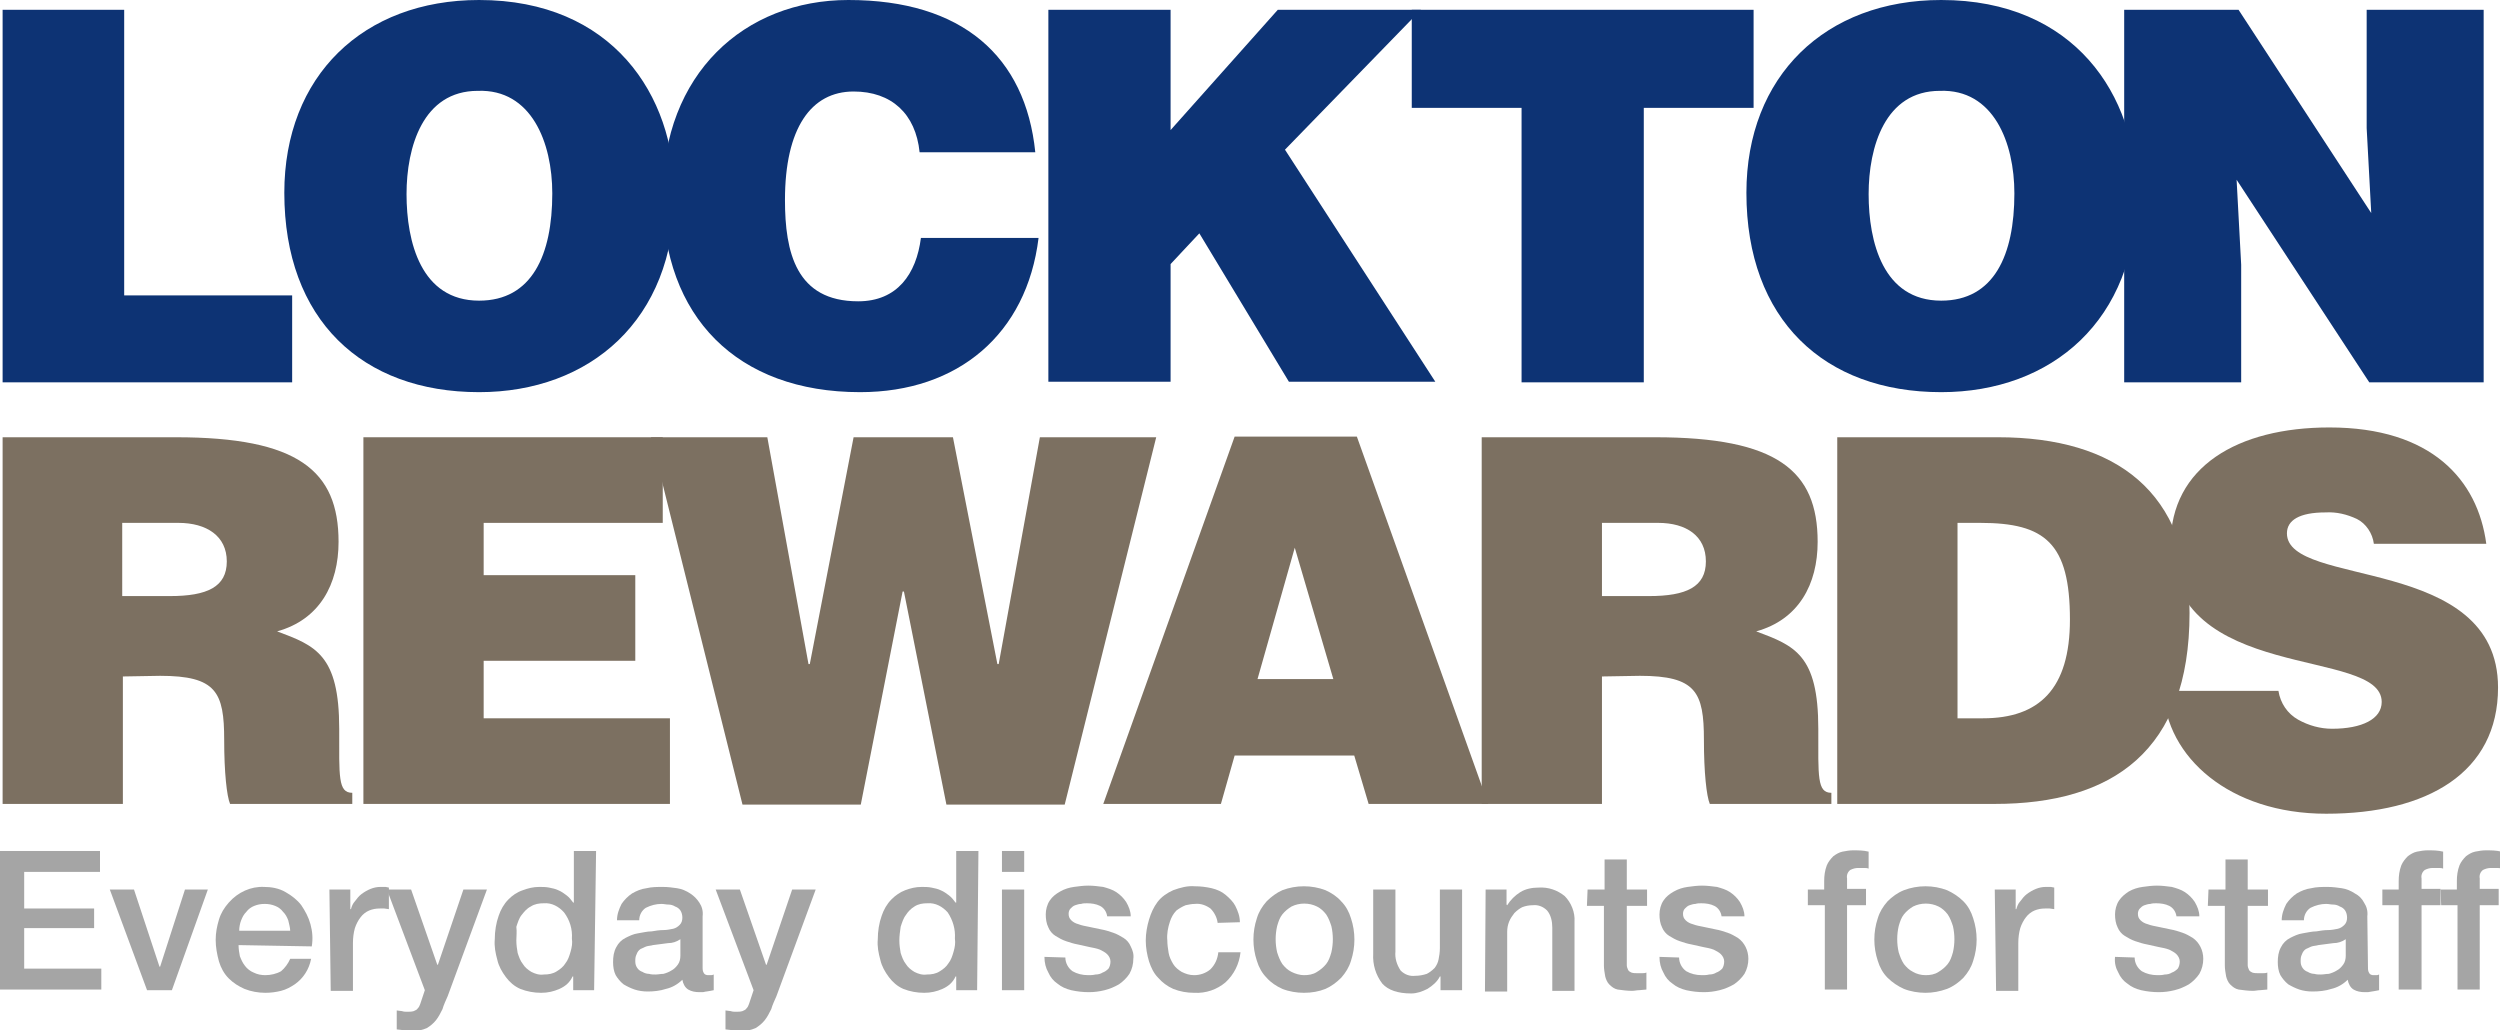 <?xml version="1.0" encoding="utf-8"?>
<!-- Generator: Adobe Illustrator 22.1.0, SVG Export Plug-In . SVG Version: 6.00 Build 0)  -->
<svg version="1.1" id="Layer_1" xmlns="http://www.w3.org/2000/svg" xmlns:xlink="http://www.w3.org/1999/xlink" x="0px" y="0px"
	 width="382.5px" height="157.6px" viewBox="0 0 382.5 157.6" style="enable-background:new 0 0 382.5 157.6;" xml:space="preserve"
	>
<style type="text/css">
	.st0{fill:#0D3374;}
	.st1{fill:#7C7061;}
	.st2{fill:#A5A5A5;}
</style>
<title>1932_LocktonRewards</title>
<g id="Layer_2_1_">
	<g id="Layer_1-2">
		<path class="st0" d="M0.4,58.5v-57H19v43.7h25.7v13.3H0.4z"/>
		<path class="st0" d="M103.2,29.7C103.2,49,90.2,60,73.3,60c-17.9,0-29.8-11.1-29.8-30.5C43.5,11.6,55.6,0,73.3,0
			C93.7,0,103.2,14.6,103.2,29.7z M62.2,29.7C62.2,37,64.4,46,73.3,46c8.1,0,11.2-7,11.2-16.4c0-7.8-3.2-16-11.4-15.7
			C64.7,13.9,62.2,22.5,62.2,29.7z"/>
		<path class="st0" d="M140.7,23.3c-0.6-5.9-4.3-9.3-10.1-9.3c-6.5,0-10.5,5.6-10.5,16.6c0,8,1.7,15.5,11.2,15.5
			c6,0,8.9-4.2,9.6-9.7h18C157.1,51.1,146.6,60,131.6,60c-18.8,0-30.2-11.5-30.2-30.1S113.9,0,129.8,0c17.4,0,27.1,8.6,28.6,23.3
			H140.7z"/>
		<path class="st0" d="M160.4,1.5h18.7v18.4l16.4-18.4h21.9l-20.8,21.4l23,35.5h-22.4l-13.7-22.7l-4.4,4.7v18h-18.7V1.5z"/>
		<path class="st0" d="M216.1,1.5h52.2v15h-16.8v42h-18.7v-42h-16.8V1.5z"/>
		<path class="st0" d="M326.9,29.7C326.9,49,313.9,60,297,60c-17.9,0-29.8-11.1-29.8-30.5C267.2,11.6,279.3,0,297,0
			C317.4,0,326.9,14.6,326.9,29.7z M285.9,29.7c0,7.3,2.2,16.3,11.1,16.3c8.1,0,11.2-7,11.2-16.4c0-7.8-3.2-16-11.4-15.7
			C288.4,13.9,285.9,22.5,285.9,29.7z"/>
		<path class="st0" d="M362.8,32.6l-0.7-13V1.5h17.9v57h-17.5l-20.3-31l0.7,13v18h-17.9v-57h17.5L362.8,32.6z"/>
		<path class="st1" d="M18.8,103.5V123H0.4V66.9h26.5c18.7,0,24.9,5.1,24.9,16c0,6.5-2.9,11.9-9.4,13.7c5.9,2.2,9.5,3.6,9.5,14.9
			c0,7.3-0.2,9.8,2,9.8v1.7H35.2c-0.5-1.2-0.9-4.8-0.9-9.8c0-7.3-1.2-9.8-9.8-9.8L18.8,103.5z M18.8,91.2H26c5.7,0,8.7-1.4,8.7-5.3
			S31.6,80,27.3,80h-8.6V91.2z"/>
		<path class="st1" d="M55.6,123V66.9h45.8V80H74v8h23.2v13.1H74v8.8h28.5V123H55.6z"/>
		<path class="st1" d="M152.6,101.6h0.2l6.3-34.7h17.8l-14,56.2h-18.1l-6.5-32.6h-0.2l-6.4,32.6h-18.1l-14-56.2h17.8l6.3,34.7h0.2
			l6.7-34.7h15.2L152.6,101.6z"/>
		<path class="st1" d="M168.8,123l20.1-56.2h18.7l20.1,56.2h-18.3l-2.2-7.4h-18.3l-2.1,7.4H168.8z M198.1,83.8l-5.7,20.1H204
			L198.1,83.8z"/>
		<path class="st1" d="M245.1,103.5V123h-18.4V66.9h26.5c18.7,0,24.9,5.1,24.9,16c0,6.5-2.9,11.9-9.4,13.7c5.9,2.2,9.5,3.6,9.5,14.9
			c0,7.3-0.2,9.8,2,9.8v1.7h-18.6c-0.5-1.2-0.9-4.8-0.9-9.8c0-7.3-1.2-9.8-9.8-9.8L245.1,103.5z M245.1,91.2h7.2
			c5.7,0,8.7-1.4,8.7-5.3S258,80,253.7,80h-8.6V91.2z"/>
		<path class="st1" d="M281.1,123V66.9h24.6c18.1,0,29.3,8.4,29.3,26.9c0,21.1-11.8,29.2-29.8,29.2L281.1,123z M299.5,109.9h3.9
			c8.6,0,13.3-4.5,13.3-15.1c0-11.7-3.8-14.8-13.7-14.8h-3.5L299.5,109.9z"/>
		<path class="st1" d="M363.2,83.2c-0.2-1.6-1.2-3.1-2.6-3.8c-1.5-0.7-3.1-1.1-4.8-1c-4,0-5.9,1.2-5.9,3.2c0,8.4,32.3,3.2,32.3,23.6
			c0,13-10.8,19.3-26.3,19.3c-14.8,0-24.5-8.7-24.9-18.8h17.6c0.3,1.9,1.4,3.5,3,4.4c1.6,0.9,3.4,1.4,5.2,1.4c4.6,0,7.6-1.5,7.6-4.1
			c0-8.5-32.3-2.7-32.3-24.1c0-11.9,10.3-17.9,24.3-17.9c15.6,0,22.7,8,24,17.8L363.2,83.2z"/>
		<path class="st2" d="M0,130.2h15.3v3.2H3.7v5.6h10.7v3H3.7v6.2h11.8v3.2H0V130.2z"/>
		<path class="st2" d="M16.8,136.1h3.7l3.9,11.8h0.1l3.8-11.8h3.5l-5.5,15.4h-3.8L16.8,136.1z"/>
		<path class="st2" d="M36.5,144.6c0,0.6,0.1,1.2,0.2,1.7c0.2,0.5,0.4,1,0.8,1.5c0.3,0.4,0.8,0.8,1.3,1c0.6,0.3,1.2,0.4,1.8,0.4
			c0.8,0,1.7-0.2,2.4-0.6c0.6-0.5,1.1-1.2,1.4-1.9h3.2c-0.3,1.6-1.2,3-2.5,3.9c-0.6,0.4-1.3,0.8-2.1,1c-0.8,0.2-1.6,0.3-2.4,0.3
			c-1.1,0-2.2-0.2-3.2-0.6c-0.9-0.4-1.7-0.9-2.4-1.6c-0.7-0.7-1.2-1.6-1.5-2.6c-0.3-1.1-0.5-2.2-0.5-3.3c0-1.1,0.2-2.1,0.5-3.1
			c0.3-1,0.8-1.8,1.5-2.6c1.4-1.6,3.4-2.5,5.4-2.4c1.1,0,2.3,0.2,3.3,0.8c0.9,0.5,1.8,1.2,2.4,2c0.6,0.9,1.1,1.8,1.4,2.9
			c0.3,1.1,0.4,2.2,0.2,3.4L36.5,144.6z M44.4,142.4c0-0.5-0.2-1.1-0.3-1.6c-0.2-0.5-0.4-0.9-0.8-1.3c-0.3-0.4-0.7-0.7-1.2-0.9
			c-0.5-0.2-1-0.3-1.6-0.3c-0.6,0-1.1,0.1-1.6,0.3c-0.5,0.2-0.9,0.5-1.2,0.9c-0.4,0.4-0.6,0.8-0.8,1.3c-0.2,0.5-0.3,1.1-0.3,1.6
			H44.4z"/>
		<path class="st2" d="M50.4,136.1h3.2v3h0.1c0.1-0.4,0.3-0.9,0.6-1.2c0.3-0.4,0.6-0.8,1-1.1c0.4-0.3,0.9-0.6,1.4-0.8
			c0.5-0.2,1-0.3,1.5-0.3c0.3,0,0.5,0,0.8,0l0.5,0.1v3.3l-0.7-0.1c-0.2,0-0.5,0-0.7,0c-0.6,0-1.1,0.1-1.6,0.3c-0.5,0.2-1,0.6-1.3,1
			c-0.4,0.5-0.7,1.1-0.9,1.7c-0.2,0.7-0.3,1.5-0.3,2.3v7.3h-3.4L50.4,136.1z"/>
		<path class="st2" d="M59.2,136.1h3.7l4,11.5H67l3.9-11.5h3.6l-6,16.3c-0.3,0.7-0.6,1.3-0.8,2c-0.3,0.6-0.6,1.2-1,1.7
			c-0.4,0.5-0.9,0.9-1.4,1.2c-0.7,0.3-1.5,0.5-2.2,0.4c-0.8,0-1.6-0.1-2.4-0.2v-2.9l0.8,0.1c0.3,0.1,0.5,0.1,0.8,0.1
			c0.3,0,0.7,0,1-0.1c0.2-0.1,0.5-0.2,0.6-0.4c0.2-0.2,0.3-0.4,0.4-0.7c0.1-0.3,0.2-0.6,0.3-0.9l0.4-1.2L59.2,136.1z"/>
		<path class="st2" d="M90.9,151.5h-3.2v-2.1h-0.1c-0.4,0.9-1.1,1.5-2,1.9c-0.9,0.4-1.8,0.6-2.8,0.6c-1.1,0-2.2-0.2-3.2-0.6
			c-0.9-0.4-1.6-1-2.2-1.8c-0.6-0.8-1.1-1.7-1.3-2.6c-0.3-1.1-0.5-2.1-0.4-3.2c0-1.2,0.2-2.5,0.6-3.6c0.3-0.9,0.8-1.8,1.5-2.5
			c0.6-0.6,1.3-1.1,2.2-1.4c0.8-0.3,1.6-0.5,2.5-0.5c0.5,0,1,0,1.5,0.1c0.5,0.1,1,0.2,1.4,0.4c0.5,0.2,0.9,0.5,1.3,0.8
			c0.4,0.3,0.7,0.7,1,1.1h0.1v-7.9h3.4L90.9,151.5z M79,143.9c0,0.7,0.1,1.3,0.2,1.9c0.2,0.6,0.4,1.2,0.8,1.7
			c0.3,0.5,0.8,0.9,1.3,1.2c0.6,0.3,1.2,0.5,1.9,0.4c0.7,0,1.4-0.1,2-0.5c0.5-0.3,1-0.7,1.3-1.2c0.4-0.5,0.6-1.1,0.8-1.8
			c0.2-0.7,0.3-1.3,0.2-2c0.1-1.4-0.3-2.8-1.2-4c-0.8-0.9-1.9-1.5-3.1-1.4c-0.7,0-1.4,0.1-2,0.5c-0.6,0.3-1,0.8-1.4,1.3
			c-0.4,0.5-0.6,1.2-0.8,1.8C79.1,142.6,79,143.2,79,143.9z"/>
		<path class="st2" d="M107.5,148c0,0.3,0,0.6,0.2,0.9c0.1,0.2,0.4,0.3,0.6,0.3h0.4c0.2,0,0.3,0,0.5-0.1v2.4l-0.5,0.1l-0.6,0.1
			c-0.2,0-0.4,0.1-0.6,0.1H107c-0.6,0-1.2-0.1-1.7-0.4c-0.5-0.3-0.8-0.9-0.9-1.5c-0.7,0.7-1.6,1.2-2.5,1.4c-0.9,0.3-1.9,0.4-2.8,0.4
			c-0.7,0-1.4-0.1-2-0.3c-0.6-0.2-1.2-0.5-1.7-0.8c-0.5-0.4-0.9-0.9-1.2-1.4c-0.3-0.6-0.4-1.3-0.4-2c0-0.8,0.1-1.6,0.5-2.3
			c0.3-0.6,0.8-1.1,1.4-1.4c0.6-0.3,1.2-0.6,1.9-0.7c0.7-0.1,1.4-0.3,2.1-0.3c0.6-0.1,1.2-0.2,1.8-0.2c0.5,0,1-0.1,1.5-0.2
			c0.4-0.1,0.7-0.3,1-0.6c0.3-0.3,0.4-0.7,0.4-1.1c0-0.4-0.1-0.8-0.3-1.1c-0.2-0.3-0.5-0.5-0.8-0.6c-0.3-0.2-0.7-0.3-1-0.3
			c-0.4,0-0.7-0.1-1.1-0.1c-0.8,0-1.6,0.2-2.4,0.6c-0.6,0.4-1,1.1-1,1.9h-3.4c0-0.9,0.3-1.7,0.7-2.5c0.4-0.6,1-1.2,1.6-1.6
			c0.7-0.4,1.4-0.7,2.2-0.8c0.8-0.2,1.7-0.2,2.5-0.2c0.8,0,1.5,0.1,2.2,0.2c0.7,0.1,1.4,0.4,2,0.8c0.6,0.4,1,0.8,1.4,1.4
			c0.4,0.6,0.6,1.3,0.5,2.1L107.5,148z M104.1,143.7c-0.6,0.4-1.2,0.6-1.9,0.6c-0.8,0.1-1.5,0.2-2.3,0.3c-0.3,0.1-0.7,0.1-1,0.2
			c-0.3,0.1-0.6,0.3-0.9,0.4c-0.3,0.2-0.5,0.5-0.6,0.8c-0.2,0.4-0.2,0.7-0.2,1.1c0,0.4,0.1,0.7,0.3,1c0.2,0.3,0.5,0.5,0.8,0.6
			c0.3,0.2,0.7,0.3,1,0.3c0.3,0.1,0.7,0.1,1,0.1c0.4,0,0.8-0.1,1.2-0.1c0.4-0.1,0.9-0.3,1.2-0.5c0.4-0.2,0.7-0.5,1-0.9
			c0.3-0.4,0.4-0.9,0.4-1.4L104.1,143.7z"/>
		<path class="st2" d="M109.5,136.1h3.7l4,11.5h0.1l3.9-11.5h3.6l-6,16.3c-0.3,0.7-0.6,1.3-0.8,2c-0.3,0.6-0.6,1.2-1,1.7
			c-0.4,0.5-0.9,0.9-1.4,1.2c-0.7,0.3-1.5,0.5-2.2,0.4c-0.8,0-1.6-0.1-2.4-0.2v-2.9l0.8,0.1c0.3,0.1,0.5,0.1,0.8,0.1
			c0.3,0,0.7,0,1-0.1c0.2-0.1,0.5-0.2,0.6-0.4c0.2-0.2,0.3-0.4,0.4-0.7c0.1-0.3,0.2-0.6,0.3-0.9l0.4-1.2L109.5,136.1z"/>
		<path class="st2" d="M149.5,151.5h-3.2v-2.1h-0.1c-0.4,0.9-1.1,1.5-2,1.9c-0.9,0.4-1.8,0.6-2.8,0.6c-1.1,0-2.2-0.2-3.2-0.6
			c-0.9-0.4-1.6-1-2.2-1.8c-0.6-0.8-1.1-1.7-1.3-2.6c-0.3-1.1-0.5-2.1-0.4-3.2c0-1.2,0.2-2.5,0.6-3.6c0.3-0.9,0.8-1.8,1.5-2.5
			c0.6-0.6,1.3-1.1,2.1-1.4c0.8-0.3,1.6-0.5,2.5-0.5c0.5,0,1,0,1.5,0.1c0.5,0.1,1,0.2,1.4,0.4c0.5,0.2,0.9,0.5,1.3,0.8
			c0.4,0.3,0.7,0.7,1,1.1h0.1v-7.9h3.4L149.5,151.5z M137.6,143.9c0,0.7,0.1,1.3,0.2,1.9c0.2,0.6,0.4,1.2,0.8,1.7
			c0.3,0.5,0.8,0.9,1.3,1.2c0.6,0.3,1.2,0.5,1.9,0.4c0.7,0,1.4-0.1,2-0.5c0.5-0.3,1-0.7,1.3-1.2c0.4-0.5,0.6-1.1,0.8-1.8
			c0.2-0.7,0.3-1.3,0.2-2c0.1-1.4-0.3-2.8-1.1-4c-0.8-0.9-1.9-1.5-3.1-1.4c-0.7,0-1.4,0.1-2,0.5c-0.5,0.3-1,0.8-1.3,1.3
			c-0.4,0.5-0.6,1.2-0.8,1.8C137.7,142.5,137.6,143.2,137.6,143.9z"/>
		<path class="st2" d="M153.3,130.2h3.4v3.2h-3.4V130.2z M153.3,136.1h3.4v15.4h-3.4V136.1z"/>
		<path class="st2" d="M163,146.5c0,0.8,0.4,1.6,1.1,2.1c0.7,0.4,1.5,0.6,2.4,0.6c0.4,0,0.7,0,1.1-0.1c0.4,0,0.8-0.1,1.1-0.3
			c0.3-0.1,0.6-0.3,0.9-0.6c0.2-0.3,0.3-0.7,0.3-1.1c0-0.4-0.2-0.8-0.5-1.1c-0.3-0.3-0.7-0.5-1.1-0.7c-0.5-0.2-1.1-0.3-1.6-0.4
			l-1.8-0.4c-0.6-0.1-1.2-0.3-1.8-0.5c-0.6-0.2-1.1-0.5-1.6-0.8c-0.5-0.3-0.9-0.8-1.1-1.3c-0.3-0.6-0.4-1.3-0.4-2
			c0-0.7,0.2-1.5,0.6-2.1c0.4-0.6,0.9-1,1.6-1.4c0.7-0.4,1.4-0.6,2.1-0.7c0.7-0.1,1.5-0.2,2.2-0.2c0.8,0,1.5,0.1,2.3,0.2
			c0.7,0.2,1.4,0.4,2,0.8c0.6,0.4,1.1,0.9,1.5,1.5c0.4,0.7,0.7,1.4,0.7,2.2h-3.6c-0.1-0.7-0.5-1.3-1.1-1.6c-0.6-0.3-1.3-0.4-2-0.4
			c-0.3,0-0.6,0-0.9,0.1c-0.3,0-0.6,0.1-0.9,0.2c-0.3,0.1-0.5,0.3-0.7,0.5c-0.2,0.2-0.3,0.5-0.3,0.8c0,0.4,0.1,0.7,0.4,1
			c0.3,0.3,0.7,0.5,1.1,0.6c0.5,0.2,1.1,0.3,1.6,0.4l1.9,0.4c0.6,0.1,1.2,0.3,1.8,0.5c0.6,0.2,1.1,0.5,1.6,0.8
			c0.5,0.3,0.9,0.8,1.1,1.3c0.3,0.6,0.5,1.2,0.4,1.9c0,0.8-0.2,1.6-0.6,2.3c-0.4,0.6-1,1.2-1.6,1.6c-0.7,0.4-1.4,0.7-2.2,0.9
			c-0.8,0.2-1.6,0.3-2.4,0.3c-0.9,0-1.8-0.1-2.7-0.3c-0.8-0.2-1.5-0.5-2.1-1c-0.6-0.4-1.1-1-1.4-1.7c-0.4-0.7-0.6-1.5-0.6-2.4
			L163,146.5z"/>
		<path class="st2" d="M186.3,141.2c-0.1-0.8-0.5-1.6-1.1-2.2c-0.7-0.5-1.5-0.8-2.4-0.7c-0.5,0-0.9,0.1-1.4,0.2
			c-0.5,0.2-1,0.5-1.4,0.8c-0.5,0.5-0.8,1.1-1,1.7c-0.3,0.9-0.5,1.9-0.4,2.9c0,0.6,0.1,1.3,0.2,1.9c0.1,0.6,0.4,1.2,0.7,1.7
			c0.3,0.5,0.8,0.9,1.3,1.2c0.6,0.3,1.2,0.5,1.9,0.5c0.9,0,1.8-0.3,2.5-0.9c0.7-0.7,1.1-1.6,1.2-2.6h3.4c-0.2,1.8-1,3.4-2.3,4.6
			c-1.3,1.1-3,1.7-4.8,1.6c-1.1,0-2.2-0.2-3.2-0.6c-0.9-0.4-1.7-1-2.3-1.7c-0.7-0.7-1.1-1.6-1.4-2.5c-0.3-1-0.5-2.1-0.5-3.2
			c0-1.1,0.2-2.2,0.5-3.2c0.3-1,0.7-1.9,1.3-2.7c0.6-0.8,1.5-1.4,2.4-1.8c1.1-0.4,2.2-0.7,3.3-0.6c0.9,0,1.7,0.1,2.6,0.3
			c0.8,0.2,1.5,0.5,2.1,1c0.6,0.5,1.2,1.1,1.5,1.7c0.4,0.8,0.7,1.6,0.7,2.5L186.3,141.2z"/>
		<path class="st2" d="M199.5,151.9c-1.1,0-2.3-0.2-3.3-0.6c-0.9-0.4-1.8-1-2.4-1.7c-0.7-0.7-1.2-1.6-1.5-2.6
			c-0.7-2.1-0.7-4.4,0-6.5c0.3-1,0.8-1.8,1.5-2.6c0.7-0.7,1.5-1.3,2.4-1.7c2.1-0.8,4.5-0.8,6.6,0c0.9,0.4,1.8,1,2.4,1.7
			c0.7,0.7,1.2,1.6,1.5,2.6c0.7,2.1,0.7,4.4,0,6.5c-0.3,1-0.8,1.8-1.5,2.6c-0.7,0.7-1.5,1.3-2.4,1.7
			C201.8,151.7,200.7,151.9,199.5,151.9z M199.5,149.2c0.7,0,1.4-0.1,2-0.5c0.5-0.3,1-0.7,1.4-1.2c0.4-0.5,0.6-1.1,0.8-1.8
			c0.3-1.3,0.3-2.7,0-4c-0.2-0.6-0.4-1.2-0.8-1.8c-0.4-0.5-0.8-0.9-1.4-1.2c-1.2-0.6-2.7-0.6-3.9,0c-0.5,0.3-1,0.7-1.4,1.2
			c-0.4,0.5-0.6,1.1-0.8,1.8c-0.3,1.3-0.3,2.7,0,4c0.2,0.6,0.4,1.2,0.8,1.8c0.4,0.5,0.8,0.9,1.4,1.2
			C198.2,149,198.9,149.2,199.5,149.2L199.5,149.2z"/>
		<path class="st2" d="M223.7,151.5h-3.3v-2.1h-0.1c-0.4,0.8-1.1,1.4-1.9,1.9c-0.8,0.4-1.6,0.7-2.5,0.7c-2,0-3.5-0.5-4.4-1.5
			c-1-1.3-1.5-2.9-1.4-4.6v-9.8h3.4v9.5c-0.1,1,0.2,2,0.8,2.9c0.6,0.6,1.4,0.9,2.2,0.8c0.6,0,1.2-0.1,1.8-0.3
			c0.4-0.2,0.8-0.5,1.2-0.9c0.3-0.4,0.5-0.8,0.6-1.3c0.1-0.5,0.2-1.1,0.2-1.7v-9h3.4L223.7,151.5z"/>
		<path class="st2" d="M227.3,136.1h3.2v2.3l0.1,0.1c0.5-0.8,1.2-1.5,2-2c0.8-0.5,1.8-0.7,2.8-0.7c1.5-0.1,2.9,0.4,4,1.3
			c1,1,1.6,2.5,1.5,3.9v10.6h-3.4v-9.7c0-0.9-0.2-1.9-0.8-2.6c-0.6-0.6-1.4-0.9-2.2-0.8c-0.5,0-1.1,0.1-1.6,0.3
			c-0.4,0.2-0.8,0.5-1.2,0.9c-0.3,0.4-0.6,0.8-0.8,1.3c-0.2,0.5-0.3,1-0.3,1.6v9.1h-3.4L227.3,136.1z"/>
		<path class="st2" d="M242.9,136.1h2.6v-4.6h3.4v4.6h3.1v2.5h-3.1v8.2c0,0.3,0,0.6,0,0.9c0,0.2,0.1,0.5,0.2,0.7
			c0.1,0.2,0.3,0.3,0.5,0.4c0.3,0.1,0.6,0.1,0.9,0.1h0.7c0.2,0,0.5,0,0.7-0.1v2.6l-1.1,0.1c-0.4,0-0.7,0.1-1.1,0.1
			c-0.7,0-1.5-0.1-2.2-0.2c-0.5-0.1-0.9-0.4-1.3-0.8c-0.3-0.3-0.5-0.8-0.6-1.2c-0.1-0.6-0.2-1.1-0.2-1.7v-9.1h-2.6L242.9,136.1z"/>
		<path class="st2" d="M256.9,146.5c0,0.8,0.4,1.6,1.1,2.1c0.7,0.4,1.5,0.6,2.4,0.6c0.4,0,0.7,0,1.1-0.1c0.4,0,0.8-0.1,1.1-0.3
			c0.3-0.1,0.6-0.3,0.9-0.6c0.2-0.3,0.3-0.7,0.3-1.1c0-0.4-0.2-0.8-0.5-1.1c-0.3-0.3-0.7-0.5-1.1-0.7c-0.5-0.2-1.1-0.3-1.6-0.4
			l-1.8-0.4c-0.6-0.1-1.2-0.3-1.8-0.5c-0.6-0.2-1.1-0.5-1.6-0.8c-0.5-0.3-0.9-0.8-1.1-1.3c-0.3-0.6-0.4-1.3-0.4-2
			c0-0.7,0.2-1.5,0.6-2.1c0.4-0.6,0.9-1,1.6-1.4c0.7-0.4,1.4-0.6,2.1-0.7c0.7-0.1,1.5-0.2,2.2-0.2c0.8,0,1.5,0.1,2.3,0.2
			c0.7,0.2,1.4,0.4,2,0.8c0.6,0.4,1.1,0.9,1.5,1.5c0.4,0.7,0.7,1.4,0.7,2.2h-3.5c-0.1-0.7-0.5-1.3-1.1-1.6c-0.6-0.3-1.3-0.4-2-0.4
			c-0.3,0-0.6,0-0.9,0.1c-0.3,0-0.6,0.1-0.9,0.2c-0.3,0.1-0.5,0.3-0.7,0.5c-0.2,0.2-0.3,0.5-0.3,0.8c0,0.4,0.1,0.7,0.4,1
			c0.3,0.3,0.7,0.5,1.1,0.6c0.5,0.2,1.1,0.3,1.6,0.4l1.9,0.4c0.6,0.1,1.2,0.3,1.8,0.5c0.6,0.2,1.1,0.5,1.6,0.8
			c1,0.7,1.6,1.9,1.6,3.2c0,0.8-0.2,1.6-0.6,2.3c-0.4,0.6-1,1.2-1.6,1.6c-0.7,0.4-1.4,0.7-2.2,0.9c-0.8,0.2-1.6,0.3-2.4,0.3
			c-0.9,0-1.8-0.1-2.7-0.3c-0.8-0.2-1.5-0.5-2.1-1c-0.6-0.4-1.1-1-1.4-1.7c-0.4-0.7-0.6-1.5-0.6-2.4L256.9,146.5z"/>
		<path class="st2" d="M276.6,136.1h2.5v-1.3c0-0.8,0.1-1.6,0.4-2.4c0.2-0.5,0.6-1,1-1.4c0.4-0.3,0.9-0.6,1.4-0.7
			c0.5-0.1,1.1-0.2,1.6-0.2c0.8,0,1.6,0,2.4,0.2v2.6c-0.2-0.1-0.5-0.1-0.7-0.1c-0.3,0-0.6,0-0.9,0c-0.4,0-0.8,0.1-1.2,0.3
			c-0.4,0.3-0.6,0.8-0.5,1.3v1.6h2.9v2.5h-2.9v12.9h-3.4v-12.9h-2.6V136.1z"/>
		<path class="st2" d="M294.6,151.9c-1.1,0-2.3-0.2-3.3-0.6c-0.9-0.4-1.8-1-2.5-1.7c-0.7-0.7-1.2-1.6-1.5-2.6
			c-0.7-2.1-0.7-4.4,0-6.5c0.3-1,0.8-1.8,1.5-2.6c0.7-0.7,1.5-1.3,2.5-1.7c2.1-0.8,4.5-0.8,6.6,0c0.9,0.4,1.8,1,2.5,1.7
			c0.7,0.7,1.2,1.6,1.5,2.6c0.7,2.1,0.7,4.4,0,6.5c-0.3,1-0.8,1.8-1.5,2.6c-0.7,0.7-1.5,1.3-2.5,1.7
			C296.8,151.7,295.7,151.9,294.6,151.9z M294.6,149.2c0.7,0,1.4-0.1,2-0.5c0.5-0.3,1-0.7,1.4-1.2c0.4-0.5,0.6-1.1,0.8-1.8
			c0.3-1.3,0.3-2.7,0-4c-0.2-0.6-0.4-1.2-0.8-1.8c-0.4-0.5-0.8-0.9-1.4-1.2c-1.2-0.6-2.7-0.6-3.9,0c-0.5,0.3-1,0.7-1.4,1.2
			c-0.4,0.5-0.6,1.1-0.8,1.8c-0.3,1.3-0.3,2.7,0,4c0.2,0.6,0.4,1.2,0.8,1.8c0.4,0.5,0.8,0.9,1.4,1.2
			C293.2,149,293.9,149.2,294.6,149.2L294.6,149.2z"/>
		<path class="st2" d="M305.2,136.1h3.2v3h0.1c0.1-0.4,0.3-0.9,0.6-1.2c0.3-0.4,0.6-0.8,1-1.1c0.4-0.3,0.9-0.6,1.4-0.8
			c0.5-0.2,1-0.3,1.5-0.3c0.3,0,0.5,0,0.8,0l0.5,0.1v3.3l-0.7-0.1c-0.2,0-0.5,0-0.7,0c-0.6,0-1.1,0.1-1.6,0.3c-0.5,0.2-1,0.6-1.3,1
			c-0.4,0.5-0.7,1.1-0.9,1.7c-0.2,0.7-0.3,1.5-0.3,2.3v7.3h-3.4L305.2,136.1z"/>
		<path class="st2" d="M326.6,146.5c0,0.8,0.4,1.6,1.1,2.1c0.7,0.4,1.5,0.6,2.4,0.6c0.4,0,0.7,0,1.1-0.1c0.4,0,0.8-0.1,1.1-0.3
			c0.3-0.1,0.6-0.3,0.9-0.6c0.2-0.3,0.3-0.7,0.3-1.1c0-0.4-0.2-0.8-0.5-1.1c-0.3-0.3-0.7-0.5-1.1-0.7c-0.5-0.2-1.1-0.3-1.6-0.4
			l-1.8-0.4c-0.6-0.1-1.2-0.3-1.8-0.5c-0.6-0.2-1.1-0.5-1.6-0.8c-0.5-0.3-0.9-0.8-1.1-1.3c-0.3-0.6-0.4-1.3-0.4-2
			c0-0.7,0.2-1.5,0.6-2.1c0.4-0.6,0.9-1,1.5-1.4c0.7-0.4,1.4-0.6,2.1-0.7c0.7-0.1,1.5-0.2,2.2-0.2c0.8,0,1.5,0.1,2.3,0.2
			c0.7,0.2,1.4,0.4,2,0.8c0.6,0.4,1.1,0.9,1.5,1.5c0.4,0.7,0.7,1.4,0.7,2.2h-3.5c-0.1-0.7-0.5-1.3-1.1-1.6c-0.6-0.3-1.3-0.4-2-0.4
			c-0.3,0-0.6,0-0.9,0.1c-0.3,0-0.6,0.1-0.9,0.2c-0.3,0.1-0.5,0.3-0.7,0.5c-0.2,0.2-0.3,0.5-0.3,0.8c0,0.4,0.1,0.7,0.4,1
			c0.3,0.3,0.7,0.5,1.1,0.6c0.5,0.2,1.1,0.3,1.6,0.4l1.9,0.4c0.6,0.1,1.2,0.3,1.8,0.5c0.6,0.2,1.1,0.5,1.6,0.8
			c1,0.7,1.6,1.9,1.6,3.2c0,0.8-0.2,1.6-0.6,2.3c-0.4,0.6-1,1.2-1.6,1.6c-0.7,0.4-1.4,0.7-2.2,0.9c-0.8,0.2-1.6,0.3-2.4,0.3
			c-0.9,0-1.8-0.1-2.7-0.3c-0.8-0.2-1.5-0.5-2.1-1c-0.6-0.4-1.1-1-1.4-1.7c-0.4-0.7-0.6-1.5-0.5-2.4L326.6,146.5z"/>
		<path class="st2" d="M337.9,136.1h2.6v-4.6h3.4v4.6h3.1v2.5h-3.1v8.2c0,0.3,0,0.6,0,0.9c0,0.2,0.1,0.5,0.2,0.7
			c0.1,0.2,0.3,0.3,0.5,0.4c0.3,0.1,0.6,0.1,0.9,0.1h0.7c0.2,0,0.5,0,0.7-0.1v2.6l-1.1,0.1c-0.4,0-0.7,0.1-1.1,0.1
			c-0.7,0-1.5-0.1-2.2-0.2c-0.5-0.1-0.9-0.4-1.3-0.8c-0.3-0.3-0.5-0.8-0.6-1.2c-0.1-0.6-0.2-1.1-0.2-1.7v-9.1h-2.6L337.9,136.1z"/>
		<path class="st2" d="M362.3,148c0,0.3,0,0.6,0.2,0.9c0.1,0.2,0.4,0.3,0.6,0.3h0.4c0.2,0,0.3,0,0.5-0.1v2.4l-0.5,0.1l-0.6,0.1
			l-0.6,0.1h-0.5c-0.6,0-1.2-0.1-1.7-0.4c-0.5-0.3-0.8-0.9-0.9-1.5c-0.7,0.7-1.6,1.2-2.5,1.4c-0.9,0.3-1.9,0.4-2.9,0.4
			c-0.7,0-1.4-0.1-2-0.3c-0.6-0.2-1.2-0.5-1.7-0.8c-0.5-0.4-0.9-0.9-1.2-1.4c-0.3-0.6-0.4-1.3-0.4-2c0-0.8,0.1-1.6,0.5-2.3
			c0.3-0.6,0.8-1.1,1.4-1.4c0.6-0.3,1.2-0.6,1.9-0.7c0.7-0.1,1.4-0.3,2.1-0.3c0.6-0.1,1.2-0.2,1.8-0.2c0.5,0,1-0.1,1.5-0.2
			c0.4-0.1,0.7-0.3,1-0.6c0.3-0.3,0.4-0.7,0.4-1.1c0-0.4-0.1-0.8-0.3-1.1c-0.2-0.3-0.5-0.5-0.8-0.6c-0.3-0.2-0.7-0.3-1-0.3
			c-0.4,0-0.7-0.1-1.1-0.1c-0.8,0-1.6,0.2-2.4,0.6c-0.6,0.4-1,1.1-1,1.9h-3.4c0-0.9,0.3-1.7,0.7-2.5c0.4-0.6,1-1.2,1.6-1.6
			c0.7-0.4,1.4-0.7,2.2-0.8c0.8-0.2,1.7-0.2,2.5-0.2c0.8,0,1.5,0.1,2.2,0.2c0.7,0.1,1.4,0.4,2,0.8c0.6,0.3,1.1,0.8,1.4,1.4
			c0.4,0.6,0.6,1.3,0.5,2.1L362.3,148z M358.9,143.7c-0.6,0.4-1.2,0.6-1.9,0.6c-0.8,0.1-1.5,0.2-2.3,0.3c-0.3,0.1-0.7,0.1-1,0.2
			c-0.3,0.1-0.6,0.3-0.9,0.4c-0.3,0.2-0.5,0.5-0.6,0.8c-0.2,0.4-0.2,0.7-0.2,1.1c0,0.4,0.1,0.7,0.3,1c0.2,0.3,0.5,0.5,0.8,0.6
			c0.3,0.2,0.7,0.3,1,0.3c0.3,0.1,0.7,0.1,1,0.1c0.4,0,0.8-0.1,1.2-0.1c0.4-0.1,0.9-0.3,1.2-0.5c0.4-0.2,0.7-0.5,1-0.9
			c0.3-0.4,0.4-0.9,0.4-1.4L358.9,143.7z"/>
		<path class="st2" d="M364.5,136.1h2.5v-1.3c0-0.8,0.1-1.6,0.4-2.4c0.2-0.5,0.6-1,1-1.4c0.4-0.3,0.9-0.6,1.4-0.7
			c0.5-0.1,1.1-0.2,1.6-0.2c0.8,0,1.6,0,2.4,0.2v2.6c-0.2-0.1-0.5-0.1-0.7-0.1c-0.3,0-0.6,0-0.9,0c-0.4,0-0.8,0.1-1.2,0.3
			c-0.4,0.3-0.6,0.8-0.5,1.3v1.6h2.9v2.5h-2.9v12.9H367v-12.9h-2.5L364.5,136.1z"/>
		<path class="st2" d="M373.4,136.1h2.5v-1.3c0-0.8,0.1-1.6,0.4-2.4c0.2-0.5,0.6-1,1-1.4c0.4-0.3,0.9-0.6,1.4-0.7
			c0.5-0.1,1.1-0.2,1.6-0.2c0.8,0,1.6,0,2.4,0.2v2.6c-0.2-0.1-0.5-0.1-0.7-0.1c-0.3,0-0.6,0-0.9,0c-0.4,0-0.8,0.1-1.2,0.3
			c-0.4,0.3-0.6,0.8-0.5,1.3v1.6h2.9v2.5h-2.9v12.9H376v-12.9h-2.5L373.4,136.1z"/>
	</g>
</g>
</svg>
